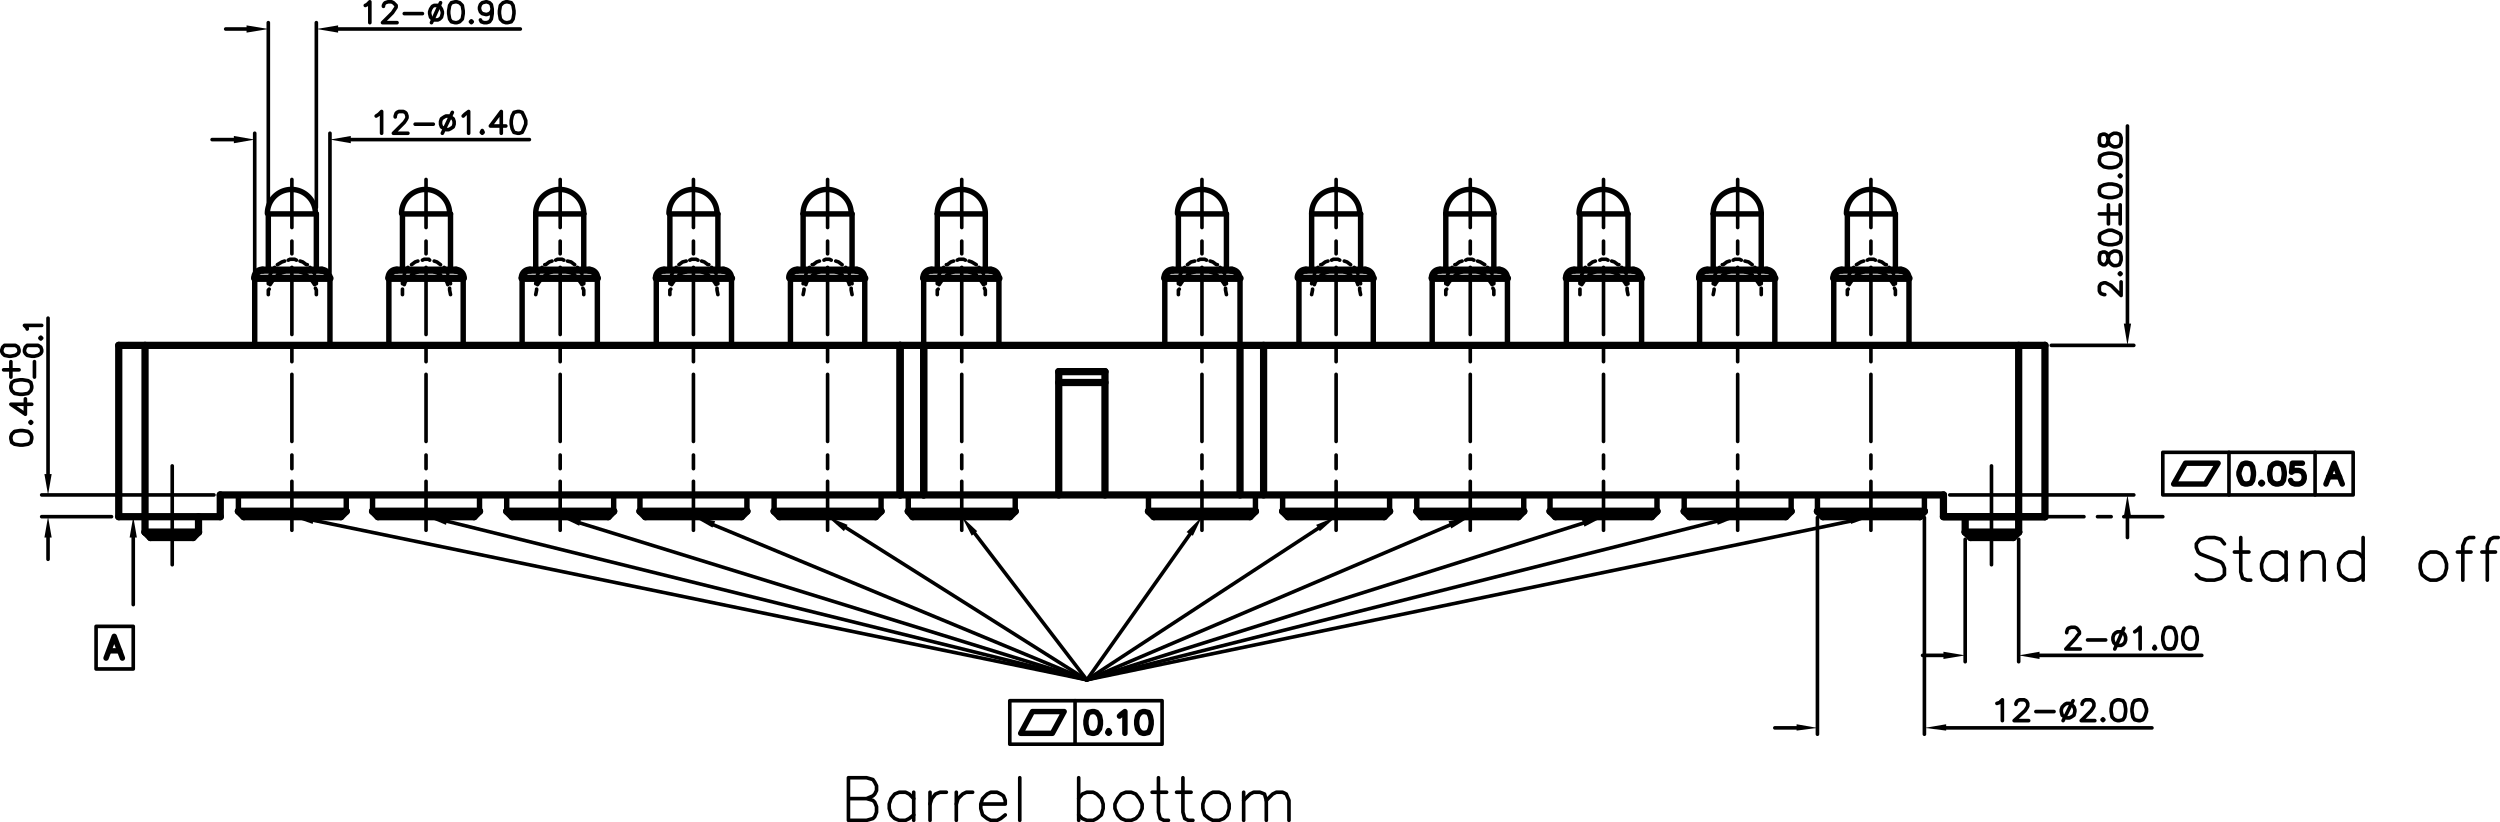 <svg xmlns="http://www.w3.org/2000/svg" viewBox="0 0 330.96 108.84"><defs><style>.cls-1,.cls-2,.cls-3,.cls-4{fill:none;stroke:#000;stroke-linecap:round;}.cls-1,.cls-2,.cls-3{stroke-linejoin:round;}.cls-1{stroke-width:0.96px;}.cls-2{stroke-width:0.72px;}.cls-3{stroke-width:0.48px;}.cls-4{stroke-miterlimit:10;stroke-width:0;}</style></defs><title>P3303MF01-12A250MR</title><g id="Layer_2" data-name="Layer 2"><g id="Layer_1-2" data-name="Layer 1"><line class="cls-1" x1="15.72" y1="45.72" x2="15.72" y2="68.4"/><line class="cls-1" x1="19.2" y1="45.72" x2="19.2" y2="70.44"/><line class="cls-2" x1="26.28" y1="68.4" x2="26.28" y2="70.44"/><line class="cls-1" x1="26.28" y1="68.4" x2="26.28" y2="70.44"/><line class="cls-2" x1="31.56" y1="65.52" x2="31.56" y2="67.68"/><line class="cls-2" x1="33.72" y1="36.84" x2="33.72" y2="45.72"/><line class="cls-2" x1="35.52" y1="28.32" x2="35.52" y2="35.76"/><line class="cls-1" x1="19.92" y1="71.16" x2="19.2" y2="70.44"/><line class="cls-2" x1="41.88" y1="28.32" x2="41.88" y2="35.76"/><line class="cls-2" x1="43.68" y1="36.84" x2="43.68" y2="45.72"/><line class="cls-2" x1="45.84" y1="65.52" x2="45.84" y2="67.68"/><line class="cls-2" x1="49.32" y1="65.52" x2="49.32" y2="67.68"/><line class="cls-2" x1="51.48" y1="36.84" x2="51.48" y2="45.72"/><line class="cls-2" x1="53.28" y1="28.32" x2="53.28" y2="35.76"/><line class="cls-1" x1="32.28" y1="68.4" x2="31.56" y2="67.68"/><line class="cls-2" x1="59.64" y1="28.32" x2="59.64" y2="35.76"/><line class="cls-2" x1="61.32" y1="36.84" x2="61.32" y2="45.72"/><line class="cls-2" x1="63.48" y1="65.52" x2="63.48" y2="67.68"/><line class="cls-1" x1="50.04" y1="68.4" x2="49.32" y2="67.68"/><line class="cls-2" x1="67.08" y1="65.52" x2="67.08" y2="67.68"/><line class="cls-2" x1="69.12" y1="36.84" x2="69.12" y2="45.72"/><line class="cls-2" x1="70.92" y1="28.32" x2="70.92" y2="35.76"/><line class="cls-2" x1="77.28" y1="28.32" x2="77.28" y2="35.76"/><line class="cls-2" x1="79.08" y1="36.84" x2="79.08" y2="45.72"/><line class="cls-2" x1="81.24" y1="65.52" x2="81.24" y2="67.68"/><line class="cls-1" x1="25.56" y1="71.16" x2="26.28" y2="70.44"/><line class="cls-1" x1="67.8" y1="68.4" x2="67.08" y2="67.68"/><line class="cls-2" x1="84.72" y1="65.52" x2="84.72" y2="67.68"/><line class="cls-2" x1="86.88" y1="36.84" x2="86.88" y2="45.72"/><line class="cls-2" x1="88.68" y1="28.32" x2="88.68" y2="35.76"/><line class="cls-1" x1="45.12" y1="68.4" x2="45.84" y2="67.68"/><line class="cls-1" x1="85.44" y1="68.4" x2="84.72" y2="67.68"/><line class="cls-2" x1="95.04" y1="28.32" x2="95.04" y2="35.76"/><line class="cls-2" x1="96.84" y1="36.84" x2="96.84" y2="45.72"/><line class="cls-2" x1="98.88" y1="65.52" x2="98.88" y2="67.68"/><line class="cls-1" x1="62.76" y1="68.4" x2="63.48" y2="67.68"/><line class="cls-2" x1="102.48" y1="65.52" x2="102.48" y2="67.68"/><line class="cls-2" x1="104.64" y1="36.84" x2="104.64" y2="45.72"/><line class="cls-2" x1="106.32" y1="28.32" x2="106.32" y2="35.76"/><line class="cls-1" x1="103.2" y1="68.4" x2="102.48" y2="67.68"/><line class="cls-2" x1="112.8" y1="28.32" x2="112.8" y2="35.76"/><line class="cls-2" x1="114.48" y1="36.84" x2="114.48" y2="45.72"/><line class="cls-2" x1="116.64" y1="65.52" x2="116.64" y2="67.68"/><line class="cls-1" x1="80.52" y1="68.4" x2="81.24" y2="67.68"/><line class="cls-1" x1="266.52" y1="71.16" x2="260.88" y2="71.16"/><line class="cls-1" x1="25.56" y1="71.16" x2="19.92" y2="71.16"/><line class="cls-1" x1="267.24" y1="70.44" x2="260.16" y2="70.44"/><line class="cls-1" x1="26.28" y1="70.44" x2="19.2" y2="70.44"/><line class="cls-1" x1="120.84" y1="68.4" x2="120.24" y2="67.68"/><line class="cls-1" x1="119.16" y1="45.72" x2="119.16" y2="65.52"/><line class="cls-2" x1="120.24" y1="65.52" x2="120.24" y2="67.68"/><line class="cls-2" x1="122.28" y1="36.84" x2="122.28" y2="45.72"/><line class="cls-1" x1="122.28" y1="45.72" x2="122.28" y2="65.52"/><line class="cls-2" x1="124.08" y1="28.32" x2="124.08" y2="35.76"/><line class="cls-1" x1="98.16" y1="68.4" x2="98.88" y2="67.68"/><line class="cls-1" x1="32.28" y1="68.4" x2="45.12" y2="68.4"/><line class="cls-1" x1="50.04" y1="68.4" x2="62.76" y2="68.4"/><line class="cls-1" x1="67.8" y1="68.4" x2="80.52" y2="68.4"/><line class="cls-1" x1="85.44" y1="68.4" x2="98.16" y2="68.4"/><line class="cls-1" x1="103.2" y1="68.4" x2="115.92" y2="68.4"/><line class="cls-1" x1="120.84" y1="68.4" x2="133.68" y2="68.4"/><line class="cls-1" x1="152.76" y1="68.4" x2="165.48" y2="68.4"/><line class="cls-1" x1="170.52" y1="68.4" x2="183.24" y2="68.4"/><line class="cls-1" x1="188.16" y1="68.4" x2="201" y2="68.4"/><line class="cls-1" x1="205.92" y1="68.4" x2="218.64" y2="68.4"/><line class="cls-1" x1="223.68" y1="68.4" x2="236.4" y2="68.4"/><line class="cls-1" x1="241.32" y1="68.4" x2="254.16" y2="68.4"/><line class="cls-1" x1="31.56" y1="67.68" x2="45.84" y2="67.68"/><line class="cls-1" x1="49.32" y1="67.68" x2="63.48" y2="67.68"/><line class="cls-1" x1="67.08" y1="67.68" x2="81.24" y2="67.68"/><line class="cls-1" x1="84.72" y1="67.68" x2="98.88" y2="67.68"/><line class="cls-1" x1="102.48" y1="67.68" x2="116.64" y2="67.68"/><line class="cls-1" x1="120.24" y1="67.68" x2="134.4" y2="67.68"/><line class="cls-1" x1="152.04" y1="67.68" x2="166.2" y2="67.68"/><line class="cls-1" x1="169.8" y1="67.68" x2="183.96" y2="67.68"/><line class="cls-1" x1="187.56" y1="67.68" x2="201.72" y2="67.68"/><line class="cls-1" x1="205.2" y1="67.68" x2="219.36" y2="67.68"/><line class="cls-1" x1="222.96" y1="67.68" x2="237.12" y2="67.68"/><line class="cls-1" x1="240.6" y1="67.68" x2="254.76" y2="67.68"/><line class="cls-1" x1="29.16" y1="65.52" x2="257.28" y2="65.52"/><line class="cls-2" x1="130.44" y1="28.32" x2="130.44" y2="35.76"/><line class="cls-2" x1="132.24" y1="36.84" x2="132.24" y2="45.72"/><line class="cls-2" x1="134.4" y1="65.52" x2="134.4" y2="67.68"/><line class="cls-1" x1="140.16" y1="65.52" x2="140.16" y2="49.2"/><line class="cls-1" x1="115.92" y1="68.4" x2="116.64" y2="67.68"/><line class="cls-1" x1="146.28" y1="50.64" x2="140.16" y2="50.64"/><line class="cls-1" x1="146.28" y1="49.2" x2="140.16" y2="49.2"/><line class="cls-1" x1="152.76" y1="68.4" x2="152.04" y2="67.68"/><line class="cls-1" x1="146.28" y1="65.52" x2="146.28" y2="49.2"/><line class="cls-2" x1="152.04" y1="65.52" x2="152.04" y2="67.68"/><line class="cls-1" x1="133.68" y1="68.4" x2="134.4" y2="67.68"/><line class="cls-1" x1="15.72" y1="45.72" x2="270.72" y2="45.72"/><line class="cls-1" x1="170.52" y1="68.4" x2="169.8" y2="67.68"/><line class="cls-2" x1="154.2" y1="36.84" x2="154.2" y2="45.72"/><line class="cls-2" x1="156" y1="28.32" x2="156" y2="35.76"/><line class="cls-1" x1="33.72" y1="36.84" x2="43.68" y2="36.84"/><line class="cls-1" x1="51.48" y1="36.84" x2="61.32" y2="36.84"/><line class="cls-1" x1="69.12" y1="36.84" x2="79.08" y2="36.84"/><line class="cls-1" x1="86.88" y1="36.84" x2="96.84" y2="36.84"/><line class="cls-1" x1="104.64" y1="36.84" x2="114.48" y2="36.84"/><line class="cls-1" x1="122.28" y1="36.84" x2="132.24" y2="36.84"/><line class="cls-1" x1="154.2" y1="36.84" x2="164.16" y2="36.84"/><line class="cls-1" x1="171.96" y1="36.84" x2="181.8" y2="36.84"/><line class="cls-1" x1="189.6" y1="36.84" x2="199.56" y2="36.84"/><line class="cls-1" x1="207.36" y1="36.84" x2="217.32" y2="36.84"/><line class="cls-1" x1="225" y1="36.84" x2="234.96" y2="36.84"/><line class="cls-1" x1="242.76" y1="36.84" x2="252.72" y2="36.84"/><line class="cls-1" x1="251.64" y1="35.76" x2="243.84" y2="35.76"/><line class="cls-1" x1="233.88" y1="35.76" x2="226.08" y2="35.76"/><line class="cls-1" x1="216.24" y1="35.76" x2="208.44" y2="35.76"/><line class="cls-1" x1="198.48" y1="35.76" x2="190.68" y2="35.76"/><line class="cls-1" x1="180.72" y1="35.76" x2="172.92" y2="35.76"/><line class="cls-1" x1="163.08" y1="35.76" x2="155.28" y2="35.76"/><line class="cls-1" x1="131.16" y1="35.76" x2="123.36" y2="35.76"/><line class="cls-1" x1="113.4" y1="35.76" x2="105.6" y2="35.76"/><line class="cls-1" x1="95.76" y1="35.76" x2="87.96" y2="35.76"/><line class="cls-1" x1="78" y1="35.76" x2="70.2" y2="35.76"/><line class="cls-1" x1="60.36" y1="35.76" x2="52.56" y2="35.76"/><line class="cls-1" x1="42.6" y1="35.76" x2="34.8" y2="35.76"/><line class="cls-1" x1="188.16" y1="68.4" x2="187.56" y2="67.68"/><line class="cls-2" x1="162.36" y1="28.32" x2="162.36" y2="35.76"/><line class="cls-2" x1="164.16" y1="36.84" x2="164.16" y2="45.72"/><line class="cls-1" x1="164.16" y1="45.72" x2="164.16" y2="65.52"/><line class="cls-2" x1="166.2" y1="65.52" x2="166.2" y2="67.68"/><line class="cls-1" x1="167.28" y1="45.72" x2="167.28" y2="65.52"/><line class="cls-2" x1="169.8" y1="65.52" x2="169.8" y2="67.68"/><line class="cls-2" x1="35.52" y1="28.32" x2="41.88" y2="28.32"/><line class="cls-2" x1="53.28" y1="28.32" x2="59.64" y2="28.32"/><line class="cls-2" x1="70.92" y1="28.32" x2="77.28" y2="28.32"/><line class="cls-2" x1="88.68" y1="28.32" x2="95.04" y2="28.32"/><line class="cls-2" x1="106.32" y1="28.32" x2="112.8" y2="28.32"/><line class="cls-2" x1="124.08" y1="28.32" x2="130.44" y2="28.32"/><line class="cls-2" x1="156" y1="28.32" x2="162.36" y2="28.32"/><line class="cls-2" x1="173.64" y1="28.32" x2="180.12" y2="28.32"/><line class="cls-2" x1="191.4" y1="28.32" x2="197.76" y2="28.32"/><line class="cls-2" x1="209.16" y1="28.32" x2="215.52" y2="28.32"/><line class="cls-2" x1="226.8" y1="28.32" x2="233.16" y2="28.32"/><line class="cls-2" x1="244.56" y1="28.32" x2="250.92" y2="28.32"/><line class="cls-2" x1="171.96" y1="36.84" x2="171.96" y2="45.72"/><line class="cls-2" x1="173.64" y1="28.32" x2="173.64" y2="35.76"/><line class="cls-1" x1="165.48" y1="68.4" x2="166.2" y2="67.68"/><line class="cls-1" x1="205.92" y1="68.4" x2="205.2" y2="67.68"/><line class="cls-2" x1="180.12" y1="28.32" x2="180.12" y2="35.76"/><line class="cls-2" x1="181.8" y1="36.84" x2="181.8" y2="45.72"/><line class="cls-2" x1="183.96" y1="65.52" x2="183.96" y2="67.68"/><line class="cls-2" x1="187.56" y1="65.52" x2="187.56" y2="67.68"/><line class="cls-1" x1="183.24" y1="68.4" x2="183.96" y2="67.68"/><line class="cls-1" x1="223.68" y1="68.4" x2="222.96" y2="67.68"/><line class="cls-2" x1="189.6" y1="36.84" x2="189.6" y2="45.72"/><line class="cls-2" x1="191.4" y1="28.32" x2="191.4" y2="35.76"/><line class="cls-2" x1="197.76" y1="28.32" x2="197.76" y2="35.76"/><line class="cls-2" x1="199.56" y1="36.84" x2="199.56" y2="45.72"/><line class="cls-2" x1="201.72" y1="65.52" x2="201.72" y2="67.68"/><line class="cls-1" x1="201" y1="68.4" x2="201.72" y2="67.68"/><line class="cls-1" x1="241.32" y1="68.4" x2="240.6" y2="67.68"/><line class="cls-2" x1="205.2" y1="65.52" x2="205.2" y2="67.68"/><line class="cls-2" x1="207.36" y1="36.84" x2="207.36" y2="45.72"/><line class="cls-2" x1="209.16" y1="28.32" x2="209.16" y2="35.76"/><line class="cls-1" x1="218.64" y1="68.4" x2="219.36" y2="67.68"/><line class="cls-1" x1="260.88" y1="71.16" x2="260.16" y2="70.44"/><line class="cls-2" x1="215.52" y1="28.32" x2="215.52" y2="35.76"/><line class="cls-2" x1="217.32" y1="36.84" x2="217.32" y2="45.72"/><line class="cls-2" x1="219.36" y1="65.52" x2="219.36" y2="67.68"/><line class="cls-2" x1="222.96" y1="65.52" x2="222.96" y2="67.68"/><line class="cls-2" x1="225" y1="36.84" x2="225" y2="45.72"/><line class="cls-2" x1="226.8" y1="28.32" x2="226.8" y2="35.76"/><line class="cls-1" x1="236.4" y1="68.4" x2="237.12" y2="67.68"/><line class="cls-2" x1="233.16" y1="28.32" x2="233.16" y2="35.76"/><line class="cls-2" x1="234.96" y1="36.84" x2="234.96" y2="45.72"/><line class="cls-2" x1="237.12" y1="65.52" x2="237.12" y2="67.68"/><line class="cls-1" x1="254.16" y1="68.4" x2="254.76" y2="67.68"/><line class="cls-2" x1="240.6" y1="65.52" x2="240.6" y2="67.68"/><line class="cls-2" x1="242.76" y1="36.84" x2="242.76" y2="45.72"/><line class="cls-2" x1="244.56" y1="28.32" x2="244.56" y2="35.76"/><line class="cls-2" x1="250.92" y1="28.32" x2="250.92" y2="35.76"/><line class="cls-2" x1="252.72" y1="36.84" x2="252.72" y2="45.72"/><line class="cls-2" x1="254.76" y1="65.52" x2="254.76" y2="67.68"/><line class="cls-1" x1="266.52" y1="71.16" x2="267.24" y2="70.44"/><line class="cls-2" x1="260.16" y1="68.4" x2="260.16" y2="70.44"/><line class="cls-1" x1="260.16" y1="68.4" x2="260.16" y2="70.44"/><line class="cls-1" x1="267.24" y1="45.72" x2="267.24" y2="68.4"/><line class="cls-2" x1="267.24" y1="68.4" x2="267.24" y2="70.44"/><line class="cls-1" x1="267.24" y1="68.4" x2="267.24" y2="70.44"/><line class="cls-1" x1="270.72" y1="45.72" x2="270.72" y2="68.4"/><path class="cls-1" d="M43.56,36.78a1,1,0,0,0-1-1"/><path class="cls-1" d="M34.74,35.76a1,1,0,0,0-1,1"/><path class="cls-1" d="M61.32,36.78a1,1,0,0,0-1-1"/><path class="cls-1" d="M52.5,35.76a1,1,0,0,0-1,1"/><path class="cls-1" d="M79,36.78a1,1,0,0,0-1-1"/><path class="cls-1" d="M70.14,35.76a1,1,0,0,0-1,1"/><path class="cls-1" d="M96.72,36.78a1,1,0,0,0-1-1"/><path class="cls-1" d="M87.9,35.76a1,1,0,0,0-1,1"/><path class="cls-1" d="M114.36,36.78a1,1,0,0,0-1-1"/><path class="cls-1" d="M105.54,35.76a1,1,0,0,0-1,1"/><path class="cls-1" d="M132.12,36.78a1,1,0,0,0-1-1"/><path class="cls-1" d="M123.3,35.76a1,1,0,0,0-1,1"/><path class="cls-2" d="M41.76,28.26a3.18,3.18,0,1,0-6.36,0"/><path class="cls-2" d="M59.52,28.26a3.18,3.18,0,1,0-6.36,0"/><path class="cls-2" d="M77.28,28.26a3.18,3.18,0,0,0-6.36,0"/><path class="cls-2" d="M94.92,28.26a3.18,3.18,0,0,0-6.36,0"/><path class="cls-2" d="M112.68,28.26a3.18,3.18,0,0,0-6.36,0"/><path class="cls-2" d="M130.44,28.26a3.18,3.18,0,1,0-6.36,0"/><path class="cls-1" d="M164,36.78a1,1,0,0,0-1-1"/><path class="cls-1" d="M155.22,35.76a1,1,0,0,0-1,1"/><path class="cls-1" d="M181.68,36.78a1,1,0,0,0-1-1"/><path class="cls-1" d="M172.86,35.76a1,1,0,0,0-1,1"/><path class="cls-1" d="M199.44,36.78a1,1,0,0,0-1-1"/><path class="cls-1" d="M190.62,35.76a1,1,0,0,0-1,1"/><path class="cls-1" d="M217.2,36.78a1,1,0,0,0-1-1"/><path class="cls-1" d="M208.38,35.76a1,1,0,0,0-1,1"/><path class="cls-1" d="M234.84,36.78a1,1,0,0,0-1-1"/><path class="cls-1" d="M226,35.76a1,1,0,0,0-1,1"/><path class="cls-1" d="M252.6,36.78a1,1,0,0,0-1-1"/><path class="cls-1" d="M243.78,35.76a1,1,0,0,0-1,1"/><path class="cls-2" d="M162.24,28.26a3.18,3.18,0,1,0-6.36,0"/><path class="cls-2" d="M180,28.26a3.18,3.18,0,0,0-6.36,0"/><path class="cls-2" d="M197.76,28.26a3.18,3.18,0,1,0-6.36,0"/><path class="cls-2" d="M215.4,28.26a3.18,3.18,0,0,0-6.36,0"/><path class="cls-2" d="M233.16,28.26a3.18,3.18,0,0,0-6.36,0"/><path class="cls-2" d="M250.8,28.26a3.18,3.18,0,1,0-6.36,0"/><line class="cls-3" x1="159.12" y1="70.2" x2="159.12" y2="63.72"/><line class="cls-3" x1="159.12" y1="62.04" x2="159.12" y2="60.24"/><line class="cls-3" x1="159.12" y1="58.44" x2="159.12" y2="49.56"/><line class="cls-3" x1="159.12" y1="47.88" x2="159.12" y2="46.08"/><line class="cls-3" x1="159.12" y1="44.28" x2="159.12" y2="35.4"/><line class="cls-3" x1="159.12" y1="33.6" x2="159.12" y2="31.92"/><line class="cls-3" x1="159.12" y1="30.12" x2="159.12" y2="23.76"/><line class="cls-3" x1="176.88" y1="70.2" x2="176.88" y2="63.72"/><line class="cls-3" x1="176.88" y1="62.04" x2="176.88" y2="60.24"/><line class="cls-3" x1="176.88" y1="58.44" x2="176.88" y2="49.56"/><line class="cls-3" x1="176.88" y1="47.88" x2="176.88" y2="46.08"/><line class="cls-3" x1="176.88" y1="44.28" x2="176.88" y2="35.4"/><line class="cls-3" x1="176.88" y1="33.6" x2="176.88" y2="31.92"/><line class="cls-3" x1="176.88" y1="30.12" x2="176.88" y2="23.76"/><line class="cls-3" x1="194.64" y1="70.2" x2="194.64" y2="63.72"/><line class="cls-3" x1="194.64" y1="62.04" x2="194.64" y2="60.24"/><line class="cls-3" x1="194.64" y1="58.44" x2="194.64" y2="49.56"/><line class="cls-3" x1="194.64" y1="47.88" x2="194.64" y2="46.08"/><line class="cls-3" x1="194.64" y1="44.28" x2="194.64" y2="35.4"/><line class="cls-3" x1="194.64" y1="33.6" x2="194.64" y2="31.92"/><line class="cls-3" x1="194.64" y1="30.12" x2="194.64" y2="23.76"/><line class="cls-3" x1="212.28" y1="70.2" x2="212.28" y2="63.72"/><line class="cls-3" x1="212.28" y1="62.04" x2="212.28" y2="60.24"/><line class="cls-3" x1="212.28" y1="58.44" x2="212.28" y2="49.56"/><line class="cls-3" x1="212.28" y1="47.88" x2="212.28" y2="46.08"/><line class="cls-3" x1="212.28" y1="44.28" x2="212.28" y2="35.4"/><line class="cls-3" x1="212.28" y1="33.6" x2="212.28" y2="31.92"/><line class="cls-3" x1="212.28" y1="30.12" x2="212.28" y2="23.76"/><line class="cls-3" x1="230.04" y1="70.2" x2="230.04" y2="63.72"/><line class="cls-3" x1="230.04" y1="62.04" x2="230.04" y2="60.24"/><line class="cls-3" x1="230.04" y1="58.44" x2="230.04" y2="49.56"/><line class="cls-3" x1="230.04" y1="47.88" x2="230.04" y2="46.08"/><line class="cls-3" x1="230.04" y1="44.28" x2="230.04" y2="35.4"/><line class="cls-3" x1="230.04" y1="33.6" x2="230.04" y2="31.92"/><line class="cls-3" x1="230.04" y1="30.12" x2="230.04" y2="23.76"/><line class="cls-3" x1="247.68" y1="70.2" x2="247.68" y2="63.72"/><line class="cls-3" x1="247.68" y1="62.04" x2="247.68" y2="60.24"/><line class="cls-3" x1="247.68" y1="58.44" x2="247.68" y2="49.56"/><line class="cls-3" x1="247.68" y1="47.88" x2="247.68" y2="46.08"/><line class="cls-3" x1="247.68" y1="44.28" x2="247.68" y2="35.4"/><line class="cls-3" x1="247.68" y1="33.6" x2="247.68" y2="31.92"/><line class="cls-3" x1="247.68" y1="30.12" x2="247.68" y2="23.76"/><line class="cls-1" x1="122.28" y1="45.72" x2="122.28" y2="65.52"/><line class="cls-1" x1="119.16" y1="45.72" x2="119.16" y2="65.52"/><line class="cls-3" x1="127.32" y1="70.2" x2="127.32" y2="63.72"/><line class="cls-3" x1="127.32" y1="62.04" x2="127.32" y2="60.24"/><line class="cls-3" x1="127.32" y1="58.44" x2="127.32" y2="49.56"/><line class="cls-3" x1="127.32" y1="47.88" x2="127.32" y2="46.08"/><line class="cls-3" x1="127.32" y1="44.28" x2="127.32" y2="35.4"/><line class="cls-3" x1="127.32" y1="33.6" x2="127.32" y2="31.92"/><line class="cls-3" x1="127.32" y1="30.12" x2="127.32" y2="23.76"/><line class="cls-3" x1="109.56" y1="70.2" x2="109.56" y2="63.72"/><line class="cls-3" x1="109.56" y1="62.04" x2="109.56" y2="60.24"/><line class="cls-3" x1="109.56" y1="58.44" x2="109.56" y2="49.56"/><line class="cls-3" x1="109.56" y1="47.88" x2="109.56" y2="46.08"/><line class="cls-3" x1="109.56" y1="44.28" x2="109.56" y2="35.4"/><line class="cls-3" x1="109.56" y1="33.6" x2="109.56" y2="31.92"/><line class="cls-3" x1="109.56" y1="30.12" x2="109.56" y2="23.76"/><line class="cls-3" x1="91.8" y1="70.2" x2="91.8" y2="63.72"/><line class="cls-3" x1="91.8" y1="62.04" x2="91.8" y2="60.24"/><line class="cls-3" x1="91.8" y1="58.44" x2="91.8" y2="49.56"/><line class="cls-3" x1="91.8" y1="47.88" x2="91.8" y2="46.08"/><line class="cls-3" x1="91.8" y1="44.28" x2="91.8" y2="35.4"/><line class="cls-3" x1="91.8" y1="33.6" x2="91.8" y2="31.92"/><line class="cls-3" x1="91.8" y1="30.12" x2="91.8" y2="23.76"/><line class="cls-3" x1="74.16" y1="70.2" x2="74.16" y2="63.72"/><line class="cls-3" x1="74.16" y1="62.04" x2="74.16" y2="60.24"/><line class="cls-3" x1="74.16" y1="58.44" x2="74.16" y2="49.56"/><line class="cls-3" x1="74.16" y1="47.88" x2="74.16" y2="46.08"/><line class="cls-3" x1="74.16" y1="44.28" x2="74.16" y2="35.4"/><line class="cls-3" x1="74.16" y1="33.6" x2="74.16" y2="31.92"/><line class="cls-3" x1="74.16" y1="30.12" x2="74.16" y2="23.76"/><line class="cls-3" x1="56.4" y1="70.2" x2="56.4" y2="63.72"/><line class="cls-3" x1="56.4" y1="62.04" x2="56.4" y2="60.24"/><line class="cls-3" x1="56.4" y1="58.44" x2="56.4" y2="49.56"/><line class="cls-3" x1="56.4" y1="47.88" x2="56.4" y2="46.08"/><line class="cls-3" x1="56.4" y1="44.28" x2="56.4" y2="35.4"/><line class="cls-3" x1="56.4" y1="33.6" x2="56.4" y2="31.92"/><line class="cls-3" x1="56.4" y1="30.12" x2="56.4" y2="23.76"/><line class="cls-3" x1="38.64" y1="70.2" x2="38.64" y2="63.72"/><line class="cls-3" x1="38.64" y1="62.04" x2="38.64" y2="60.24"/><line class="cls-3" x1="38.64" y1="58.44" x2="38.64" y2="49.56"/><line class="cls-3" x1="38.64" y1="47.88" x2="38.64" y2="46.08"/><line class="cls-3" x1="38.64" y1="44.28" x2="38.64" y2="35.4"/><line class="cls-3" x1="38.64" y1="33.6" x2="38.64" y2="31.92"/><line class="cls-3" x1="38.64" y1="30.12" x2="38.64" y2="23.76"/><polyline class="cls-3" points="41.88 37.56 41.88 36.96 41.76 36.84"/><polyline class="cls-3" points="41.64 36.24 41.4 35.88 41.04 35.4"/><polyline class="cls-3" points="40.68 35.04 40.56 35.04 40.08 34.68 39.72 34.56"/><polyline class="cls-3" points="39.24 34.44 39 34.32 38.4 34.32 38.16 34.44"/><polyline class="cls-3" points="37.68 34.56 37.32 34.68 36.72 35.04"/><polyline class="cls-3" points="36.36 35.4 36 35.88 35.76 36.36"/><polyline class="cls-3" points="35.64 36.84 35.52 36.96 35.52 37.56"/><polyline class="cls-3" points="59.64 37.56 59.52 36.96 59.52 36.84"/><polyline class="cls-3" points="59.28 36.24 59.16 35.88 58.8 35.4"/><polyline class="cls-3" points="58.32 35.04 57.84 34.68 57.48 34.56"/><polyline class="cls-3" points="56.88 34.44 56.76 34.32 56.16 34.32 55.92 34.44"/><polyline class="cls-3" points="55.32 34.56 54.96 34.68 54.48 35.04"/><polyline class="cls-3" points="54 35.4 53.64 35.88 53.52 36.36"/><polyline class="cls-3" points="53.28 36.84 53.28 36.96 53.28 37.56"/><polyline class="cls-3" points="77.28 37.56 77.28 36.96 77.16 36.84"/><polyline class="cls-3" points="77.04 36.24 76.8 35.88 76.44 35.4"/><polyline class="cls-3" points="76.08 35.04 75.6 34.68 75.12 34.56"/><polyline class="cls-3" points="74.64 34.44 74.4 34.32 73.8 34.32 73.56 34.44"/><polyline class="cls-3" points="73.08 34.56 72.72 34.68 72.24 35.04 72.12 35.04"/><polyline class="cls-3" points="71.76 35.4 71.4 35.88 71.16 36.36"/><polyline class="cls-3" points="71.04 36.84 71.04 36.96 70.92 37.56"/><polyline class="cls-3" points="95.04 37.56 94.92 36.96 94.92 36.84"/><polyline class="cls-3" points="94.8 36.24 94.56 35.88 94.2 35.4"/><polyline class="cls-3" points="93.84 35.04 93.72 35.04 93.24 34.68 92.88 34.56"/><polyline class="cls-3" points="92.4 34.44 92.16 34.32 91.56 34.32 91.32 34.44"/><polyline class="cls-3" points="90.84 34.56 90.36 34.68 89.88 35.04"/><polyline class="cls-3" points="89.52 35.4 89.16 35.88 88.92 36.36"/><polyline class="cls-3" points="88.8 36.84 88.68 36.96 88.68 37.56"/><polyline class="cls-3" points="112.8 37.56 112.68 36.96 112.68 36.84"/><polyline class="cls-3" points="112.44 36.24 112.32 35.88 111.96 35.4"/><polyline class="cls-3" points="111.48 35.04 111 34.68 110.64 34.56"/><polyline class="cls-3" points="110.04 34.44 109.8 34.32 109.32 34.32 109.08 34.44"/><polyline class="cls-3" points="108.48 34.56 108.12 34.68 107.64 35.04 107.52 35.04"/><polyline class="cls-3" points="107.16 35.4 106.8 35.88 106.68 36.36"/><polyline class="cls-3" points="106.44 36.84 106.44 36.96 106.32 37.56"/><polyline class="cls-3" points="130.44 37.56 130.44 36.96 130.32 36.84"/><polyline class="cls-3" points="130.2 36.24 129.96 35.88 129.6 35.4"/><polyline class="cls-3" points="129.24 35.04 128.64 34.68 128.28 34.56"/><polyline class="cls-3" points="127.8 34.44 127.56 34.32 126.96 34.32 126.72 34.44"/><polyline class="cls-3" points="126.24 34.56 125.88 34.68 125.4 35.04 125.28 35.04"/><polyline class="cls-3" points="124.92 35.4 124.56 35.88 124.32 36.36"/><polyline class="cls-3" points="124.2 36.84 124.08 36.96 124.08 37.56"/><polyline class="cls-3" points="162.36 37.56 162.24 36.96 162.24 36.84"/><polyline class="cls-3" points="162.12 36.24 161.88 35.88 161.52 35.4"/><polyline class="cls-3" points="161.16 35.04 161.04 35.04 160.56 34.68 160.2 34.56"/><polyline class="cls-3" points="159.72 34.44 159.48 34.32 158.88 34.32 158.64 34.44"/><polyline class="cls-3" points="158.16 34.56 157.68 34.68 157.2 35.04"/><polyline class="cls-3" points="156.84 35.4 156.48 35.88 156.24 36.36"/><polyline class="cls-3" points="156.12 36.84 156 36.96 156 37.56"/><polyline class="cls-3" points="180.12 37.56 180 36.96 180 36.84"/><polyline class="cls-3" points="179.76 36.24 179.64 35.88 179.28 35.4"/><polyline class="cls-3" points="178.8 35.04 178.32 34.68 177.96 34.56"/><polyline class="cls-3" points="177.36 34.44 177.12 34.32 176.52 34.32 176.28 34.44"/><polyline class="cls-3" points="175.8 34.56 175.44 34.68 174.96 35.04 174.84 35.04"/><polyline class="cls-3" points="174.48 35.4 174.12 35.88 174 36.36"/><polyline class="cls-3" points="173.76 36.84 173.76 36.96 173.64 37.56"/><polyline class="cls-3" points="197.76 37.56 197.76 36.96 197.64 36.84"/><polyline class="cls-3" points="197.52 36.24 197.28 35.88 196.92 35.4"/><polyline class="cls-3" points="196.56 35.04 195.96 34.68 195.6 34.56"/><polyline class="cls-3" points="195.12 34.44 194.88 34.32 194.28 34.32 194.04 34.44"/><polyline class="cls-3" points="193.56 34.56 193.2 34.68 192.72 35.04 192.6 35.04"/><polyline class="cls-3" points="192.24 35.4 191.88 35.88 191.64 36.36"/><polyline class="cls-3" points="191.52 36.84 191.4 36.96 191.4 37.56"/><polyline class="cls-3" points="215.52 37.56 215.4 36.96 215.4 36.84"/><polyline class="cls-3" points="215.28 36.24 215.04 35.88 214.68 35.4"/><polyline class="cls-3" points="214.32 35.04 214.2 35.04 213.72 34.68 213.36 34.56"/><polyline class="cls-3" points="212.88 34.44 212.64 34.32 212.04 34.32 211.8 34.44"/><polyline class="cls-3" points="211.2 34.56 210.84 34.68 210.36 35.04"/><polyline class="cls-3" points="209.88 35.4 209.64 35.88 209.4 36.36"/><polyline class="cls-3" points="209.16 36.84 209.16 36.96 209.16 37.56"/><polyline class="cls-3" points="233.16 37.56 233.16 36.96 233.16 36.84"/><polyline class="cls-3" points="232.92 36.24 232.68 35.88 232.32 35.4"/><polyline class="cls-3" points="231.96 35.04 231.48 34.68 231 34.56"/><polyline class="cls-3" points="230.52 34.44 230.28 34.32 229.68 34.32 229.44 34.44"/><polyline class="cls-3" points="228.96 34.56 228.6 34.68 228.12 35.04 228 35.04"/><polyline class="cls-3" points="227.64 35.4 227.28 35.88 227.04 36.36"/><polyline class="cls-3" points="226.92 36.84 226.92 36.96 226.8 37.56"/><polyline class="cls-3" points="250.92 37.56 250.92 36.96 250.8 36.84"/><polyline class="cls-3" points="250.68 36.24 250.44 35.88 250.08 35.4"/><polyline class="cls-3" points="249.72 35.04 249.6 35.04 249.12 34.68 248.76 34.56"/><polyline class="cls-3" points="248.28 34.44 248.04 34.32 247.44 34.32 247.2 34.44"/><polyline class="cls-3" points="246.72 34.56 246.36 34.68 245.76 35.04"/><polyline class="cls-3" points="245.4 35.4 245.04 35.88 244.8 36.36"/><polyline class="cls-3" points="244.68 36.84 244.56 36.96 244.56 37.56"/><line class="cls-3" x1="258.12" y1="65.52" x2="282.48" y2="65.52"/><line class="cls-3" x1="271.56" y1="45.72" x2="282.48" y2="45.72"/><line class="cls-3" x1="281.64" y1="42.84" x2="281.64" y2="16.68"/><line class="cls-3" x1="281.64" y1="68.4" x2="281.64" y2="71.16"/><polygon points="282.12 68.4 281.16 68.4 281.64 65.52 282.12 68.4"/><polygon class="cls-4" points="282.12 68.4 281.16 68.4 281.64 65.52 282.12 68.4"/><polygon points="281.16 42.84 282.12 42.84 281.64 45.72 281.16 42.84"/><polygon class="cls-4" points="281.16 42.84 282.12 42.84 281.64 45.72 281.16 42.84"/><polyline class="cls-3" points="278.64 39 278.52 39 278.16 38.88 278.04 38.76 277.92 38.52 277.92 37.92 278.04 37.68 278.16 37.56 278.52 37.44 278.76 37.44 279 37.56 279.48 37.8 280.8 39.12 280.8 37.32"/><polyline class="cls-3" points="280.56 36.24 280.68 36.36 280.8 36.24 280.68 36.12 280.56 36.24"/><polyline class="cls-3" points="277.92 34.44 278.04 34.8 278.4 35.04 278.64 35.04 278.88 34.8 279 34.56 279.12 34.08 279.24 33.6 279.6 33.36 279.84 33.24 280.2 33.24 280.56 33.36 280.68 33.48 280.8 33.96 280.8 34.44 280.68 34.8 280.56 35.04 280.2 35.16 279.84 35.16 279.6 35.04 279.24 34.68 279.12 34.32 279 33.72 278.88 33.48 278.64 33.36 278.4 33.36 278.04 33.48 277.92 33.96 277.92 34.44"/><polyline class="cls-3" points="277.92 31.56 278.04 32.04 278.52 32.28 279.12 32.4 279.6 32.4 280.2 32.28 280.68 32.04 280.8 31.56 280.8 31.32 280.68 30.96 280.2 30.72 279.6 30.48 279.12 30.48 278.52 30.72 278.04 30.96 277.92 31.32 277.92 31.56"/><line class="cls-3" x1="277.92" y1="28.32" x2="280.32" y2="28.32"/><line class="cls-3" x1="279.12" y1="29.64" x2="279.12" y2="27.12"/><line class="cls-3" x1="280.68" y1="29.64" x2="280.68" y2="27.12"/><polyline class="cls-3" points="277.92 25.44 278.04 25.8 278.52 26.04 279.12 26.16 279.6 26.16 280.2 26.04 280.68 25.8 280.8 25.44 280.8 25.08 280.68 24.72 280.2 24.48 279.6 24.36 279.12 24.36 278.52 24.48 278.04 24.72 277.92 25.08 277.92 25.44"/><polyline class="cls-3" points="280.56 23.28 280.68 23.4 280.8 23.28 280.68 23.16 280.56 23.28"/><polyline class="cls-3" points="277.92 21.36 278.04 21.72 278.52 22.08 279.12 22.2 279.6 22.2 280.2 22.08 280.68 21.72 280.8 21.36 280.8 21.12 280.68 20.64 280.2 20.4 279.6 20.28 279.12 20.28 278.52 20.4 278.04 20.64 277.92 21.12 277.92 21.36"/><polyline class="cls-3" points="277.92 18.84 278.04 19.2 278.4 19.32 278.64 19.32 278.88 19.2 279 18.96 279.12 18.36 279.24 18 279.6 17.76 279.84 17.64 280.2 17.64 280.56 17.76 280.68 17.88 280.8 18.24 280.8 18.84 280.68 19.2 280.56 19.32 280.2 19.44 279.84 19.44 279.6 19.32 279.24 19.08 279.12 18.72 279 18.12 278.88 17.88 278.64 17.76 278.4 17.76 278.04 17.88 277.92 18.24 277.92 18.84"/><line class="cls-3" x1="35.52" y1="27.48" x2="35.52" y2="3"/><line class="cls-3" x1="41.88" y1="27.48" x2="41.88" y2="3"/><line class="cls-3" x1="44.76" y1="3.84" x2="68.88" y2="3.84"/><line class="cls-3" x1="32.64" y1="3.84" x2="29.88" y2="3.84"/><polygon points="32.64 4.32 32.64 3.36 35.52 3.84 32.64 4.32"/><polygon class="cls-4" points="32.64 4.32 32.64 3.36 35.52 3.84 32.64 4.32"/><polygon points="44.76 3.36 44.76 4.32 41.88 3.84 44.76 3.36"/><polygon class="cls-4" points="44.76 3.36 44.76 4.32 41.88 3.84 44.76 3.36"/><polyline class="cls-3" points="48.36 0.72 48.6 0.6 48.96 0.24 48.96 3"/><polyline class="cls-3" points="50.76 0.84 50.76 0.72 50.88 0.48 51 0.36 51.36 0.24 51.84 0.24 52.08 0.36 52.2 0.48 52.44 0.72 52.44 0.96 52.2 1.32 51.96 1.68 50.64 3 52.56 3"/><line class="cls-3" x1="53.52" y1="1.8" x2="55.92" y2="1.8"/><polyline class="cls-3" points="57.48 0.72 57.24 0.84 57 1.2 56.88 1.56 56.88 1.8 57 2.28 57.24 2.52 57.48 2.64 57.96 2.64 58.2 2.52 58.44 2.28 58.56 1.8 58.56 1.56 58.44 1.2 58.2 0.84 57.96 0.72 57.48 0.72"/><line class="cls-3" x1="58.32" y1="0.36" x2="57.12" y2="3"/><polyline class="cls-3" points="60.24 0.24 59.76 0.36 59.52 0.72 59.4 1.44 59.4 1.8 59.52 2.52 59.76 2.88 60.24 3 60.48 3 60.84 2.88 61.2 2.52 61.32 1.8 61.32 1.44 61.2 0.72 60.84 0.36 60.48 0.24 60.24 0.24"/><polyline class="cls-3" points="62.4 2.76 62.28 2.88 62.4 3 62.52 2.88 62.4 2.76"/><polyline class="cls-3" points="65.16 1.2 65.04 1.56 64.8 1.8 64.44 1.92 64.32 1.92 63.84 1.8 63.6 1.56 63.48 1.2 63.48 0.96 63.6 0.6 63.84 0.36 64.32 0.24 64.44 0.24 64.8 0.36 65.04 0.6 65.16 1.2 65.16 1.8 65.04 2.52 64.8 2.88 64.44 3 64.08 3 63.72 2.88 63.6 2.64"/><polyline class="cls-3" points="66.96 0.24 66.6 0.36 66.24 0.72 66.12 1.44 66.12 1.8 66.24 2.52 66.6 2.88 66.96 3 67.2 3 67.68 2.88 67.92 2.52 68.04 1.8 68.04 1.44 67.92 0.72 67.68 0.36 67.2 0.24 66.96 0.24"/><line class="cls-3" x1="33.72" y1="36" x2="33.72" y2="17.64"/><line class="cls-3" x1="43.68" y1="36" x2="43.68" y2="17.64"/><line class="cls-3" x1="46.44" y1="18.48" x2="70.08" y2="18.48"/><line class="cls-3" x1="30.96" y1="18.48" x2="28.08" y2="18.48"/><polygon points="30.96 18.96 30.96 18 33.72 18.48 30.96 18.96"/><polygon class="cls-4" points="30.96 18.96 30.96 18 33.72 18.48 30.96 18.96"/><polygon points="46.44 18 46.44 18.96 43.68 18.48 46.44 18"/><polygon class="cls-4" points="46.44 18 46.44 18.96 43.68 18.48 46.44 18"/><polyline class="cls-3" points="49.8 15.36 50.16 15.12 50.52 14.76 50.52 17.64"/><polyline class="cls-3" points="52.32 15.48 52.32 15.36 52.44 15 52.56 14.88 52.8 14.76 53.4 14.76 53.64 14.88 53.76 15 53.88 15.36 53.88 15.6 53.76 15.84 53.52 16.2 52.08 17.64 54 17.64"/><line class="cls-3" x1="54.96" y1="16.44" x2="57.36" y2="16.44"/><polyline class="cls-3" points="59.04 15.36 58.8 15.48 58.44 15.72 58.32 16.08 58.32 16.44 58.44 16.8 58.8 17.04 59.04 17.16 59.4 17.16 59.64 17.04 60 16.8 60.12 16.44 60.12 16.08 60 15.72 59.64 15.48 59.4 15.36 59.04 15.36"/><line class="cls-3" x1="59.88" y1="14.88" x2="58.56" y2="17.64"/><polyline class="cls-3" points="61.32 15.36 61.56 15.12 62.04 14.76 62.04 17.64"/><polyline class="cls-3" points="63.84 17.28 63.72 17.52 63.84 17.64 63.96 17.52 63.84 17.28"/><polyline class="cls-3" points="66.36 17.64 66.36 14.76 64.92 16.68 66.96 16.68"/><polyline class="cls-3" points="68.52 14.76 68.04 14.88 67.8 15.36 67.68 15.96 67.68 16.44 67.8 17.04 68.04 17.52 68.52 17.64 68.76 17.64 69.12 17.52 69.36 17.04 69.6 16.44 69.6 15.96 69.36 15.36 69.12 14.88 68.76 14.76 68.52 14.76"/><line class="cls-3" x1="240.6" y1="68.52" x2="240.6" y2="97.2"/><line class="cls-3" x1="254.76" y1="68.52" x2="254.76" y2="97.2"/><line class="cls-3" x1="257.64" y1="96.36" x2="284.88" y2="96.36"/><line class="cls-3" x1="237.84" y1="96.36" x2="234.96" y2="96.36"/><polygon points="237.84 96.72 237.84 95.88 240.6 96.36 237.84 96.72"/><polygon class="cls-4" points="237.84 96.72 237.84 95.88 240.6 96.36 237.84 96.72"/><polygon points="257.64 95.88 257.64 96.72 254.76 96.36 257.64 95.88"/><polygon class="cls-4" points="257.64 95.88 257.64 96.72 254.76 96.36 257.64 95.88"/><polyline class="cls-3" points="264.36 93.12 264.72 93 265.08 92.64 265.08 95.4"/><polyline class="cls-3" points="266.88 93.24 266.88 93.12 267 92.88 267.12 92.76 267.36 92.64 267.96 92.64 268.2 92.76 268.32 92.88 268.44 93.12 268.44 93.48 268.32 93.72 268.08 94.08 266.64 95.4 268.56 95.4"/><line class="cls-3" x1="269.52" y1="94.2" x2="271.92" y2="94.2"/><polyline class="cls-3" points="273.6 93.12 273.36 93.24 273 93.6 272.88 93.96 272.88 94.2 273 94.68 273.36 94.92 273.6 95.04 273.96 95.04 274.2 94.92 274.56 94.68 274.68 94.2 274.68 93.96 274.56 93.6 274.2 93.24 273.96 93.12 273.6 93.12"/><line class="cls-3" x1="274.44" y1="92.76" x2="273.12" y2="95.4"/><polyline class="cls-3" points="275.64 93.24 275.64 93.12 275.76 92.88 275.88 92.76 276.12 92.64 276.72 92.64 276.96 92.76 277.08 92.88 277.2 93.12 277.2 93.48 277.08 93.72 276.84 94.08 275.52 95.4 277.32 95.4"/><polyline class="cls-3" points="278.4 95.16 278.28 95.28 278.4 95.4 278.52 95.28 278.4 95.16"/><polyline class="cls-3" points="280.32 92.64 279.96 92.76 279.6 93.12 279.48 93.84 279.48 94.2 279.6 94.92 279.96 95.28 280.32 95.4 280.56 95.4 281.04 95.28 281.28 94.92 281.4 94.2 281.4 93.84 281.28 93.12 281.04 92.76 280.56 92.64 280.32 92.64"/><polyline class="cls-3" points="283.08 92.64 282.6 92.76 282.36 93.12 282.24 93.84 282.24 94.2 282.36 94.92 282.6 95.28 283.08 95.4 283.32 95.4 283.68 95.28 283.92 94.92 284.16 94.2 284.16 93.84 283.92 93.12 283.68 92.76 283.32 92.64 283.08 92.64"/><line class="cls-3" x1="260.16" y1="71.4" x2="260.16" y2="87.6"/><line class="cls-3" x1="267.24" y1="71.4" x2="267.24" y2="87.6"/><line class="cls-3" x1="270" y1="86.76" x2="291.48" y2="86.76"/><line class="cls-3" x1="257.28" y1="86.76" x2="254.52" y2="86.76"/><polygon points="257.28 87.24 257.28 86.28 260.16 86.76 257.28 87.24"/><polygon class="cls-4" points="257.28 87.24 257.28 86.28 260.16 86.76 257.28 87.24"/><polygon points="270 86.28 270 87.24 267.24 86.76 270 86.28"/><polygon class="cls-4" points="270 86.28 270 87.24 267.24 86.76 270 86.28"/><polyline class="cls-3" points="273.6 83.76 273.6 83.64 273.72 83.28 273.84 83.16 274.2 83.04 274.68 83.04 274.92 83.16 275.04 83.28 275.28 83.64 275.28 83.88 275.04 84.12 274.8 84.48 273.48 85.92 275.4 85.92"/><line class="cls-3" x1="276.36" y1="84.72" x2="278.76" y2="84.72"/><polyline class="cls-3" points="280.32 83.64 280.08 83.76 279.84 84 279.72 84.36 279.72 84.72 279.84 85.08 280.08 85.32 280.32 85.44 280.8 85.44 281.04 85.32 281.28 85.08 281.4 84.72 281.4 84.36 281.28 84 281.04 83.76 280.8 83.64 280.32 83.64"/><line class="cls-3" x1="281.16" y1="83.16" x2="279.96" y2="85.92"/><polyline class="cls-3" points="282.6 83.64 282.96 83.4 283.32 83.04 283.32 85.92"/><polyline class="cls-3" points="285.24 85.56 285.12 85.8 285.24 85.92 285.36 85.8 285.24 85.56"/><polyline class="cls-3" points="287.04 83.04 286.68 83.16 286.44 83.64 286.32 84.24 286.32 84.72 286.44 85.32 286.68 85.8 287.04 85.92 287.4 85.92 287.76 85.8 288 85.32 288.12 84.72 288.12 84.24 288 83.64 287.76 83.16 287.4 83.04 287.04 83.04"/><polyline class="cls-3" points="289.8 83.04 289.44 83.16 289.08 83.64 288.96 84.24 288.96 84.72 289.08 85.32 289.44 85.8 289.8 85.92 290.04 85.92 290.52 85.8 290.76 85.32 290.88 84.72 290.88 84.24 290.76 83.64 290.52 83.16 290.04 83.04 289.8 83.04"/><polyline class="cls-3" points="41.88 39 41.88 38.4 41.76 38.16"/><polyline class="cls-3" points="41.64 37.68 41.4 37.32 41.04 36.84"/><polyline class="cls-3" points="40.68 36.48 40.56 36.36 40.08 36.12 39.72 36"/><polyline class="cls-3" points="39.24 35.88 39 35.76 38.4 35.76 38.16 35.88"/><polyline class="cls-3" points="37.68 36 37.32 36.12 36.72 36.36 36.72 36.48"/><polyline class="cls-3" points="36.36 36.84 36 37.32 35.76 37.68"/><polyline class="cls-3" points="35.64 38.28 35.52 38.4 35.52 39"/><polyline class="cls-3" points="59.64 39 59.52 38.4 59.52 38.16"/><polyline class="cls-3" points="59.28 37.68 59.16 37.32 58.8 36.84"/><polyline class="cls-3" points="58.32 36.48 58.32 36.36 57.84 36.12 57.48 36"/><polyline class="cls-3" points="56.88 35.88 56.76 35.76 56.16 35.76 55.92 35.88"/><polyline class="cls-3" points="55.32 36 54.96 36.12 54.48 36.36 54.48 36.48"/><polyline class="cls-3" points="54 36.84 53.64 37.32 53.52 37.68"/><polyline class="cls-3" points="53.28 38.28 53.28 38.4 53.28 39"/><polyline class="cls-3" points="77.28 39 77.28 38.4 77.16 38.16"/><polyline class="cls-3" points="77.04 37.68 76.8 37.32 76.44 36.84"/><polyline class="cls-3" points="76.08 36.48 76.08 36.36 75.6 36.12 75.12 36"/><polyline class="cls-3" points="74.64 35.88 74.4 35.76 73.8 35.76 73.56 35.88"/><polyline class="cls-3" points="73.08 36 72.72 36.12 72.24 36.36 72.12 36.48"/><polyline class="cls-3" points="71.76 36.84 71.4 37.32 71.16 37.68"/><polyline class="cls-3" points="71.04 38.28 71.04 38.4 70.92 39"/><polyline class="cls-3" points="95.04 39 94.92 38.4 94.92 38.16"/><polyline class="cls-3" points="94.8 37.68 94.56 37.32 94.2 36.84"/><polyline class="cls-3" points="93.84 36.48 93.72 36.36 93.24 36.12 92.88 36"/><polyline class="cls-3" points="92.4 35.88 92.16 35.76 91.56 35.76 91.32 35.88"/><polyline class="cls-3" points="90.84 36 90.36 36.12 89.88 36.36 89.88 36.48"/><polyline class="cls-3" points="89.52 36.84 89.16 37.32 88.92 37.68"/><polyline class="cls-3" points="88.8 38.28 88.68 38.4 88.68 39"/><polyline class="cls-3" points="112.8 39 112.68 38.4 112.68 38.16"/><polyline class="cls-3" points="112.44 37.68 112.32 37.32 111.96 36.84"/><polyline class="cls-3" points="111.48 36.48 111.48 36.36 111 36.12 110.64 36"/><polyline class="cls-3" points="110.04 35.88 109.8 35.76 109.32 35.76 109.08 35.88"/><polyline class="cls-3" points="108.48 36 108.12 36.12 107.64 36.36 107.52 36.48"/><polyline class="cls-3" points="107.16 36.84 106.8 37.32 106.68 37.68"/><polyline class="cls-3" points="106.44 38.28 106.44 38.4 106.32 39"/><polyline class="cls-3" points="130.44 39 130.44 38.4 130.32 38.16"/><polyline class="cls-3" points="130.2 37.68 129.96 37.32 129.6 36.84"/><polyline class="cls-3" points="129.24 36.48 129.24 36.36 128.64 36.12 128.28 36"/><polyline class="cls-3" points="127.8 35.88 127.56 35.76 126.96 35.76 126.72 35.88"/><polyline class="cls-3" points="126.24 36 125.88 36.12 125.4 36.36 125.28 36.48"/><polyline class="cls-3" points="124.92 36.84 124.56 37.32 124.32 37.68"/><polyline class="cls-3" points="124.2 38.28 124.08 38.4 124.08 39"/><polyline class="cls-3" points="162.36 39 162.24 38.4 162.24 38.16"/><polyline class="cls-3" points="162.12 37.68 161.88 37.32 161.52 36.84"/><polyline class="cls-3" points="161.16 36.48 161.04 36.36 160.56 36.12 160.2 36"/><polyline class="cls-3" points="159.72 35.88 159.48 35.76 158.88 35.76 158.64 35.88"/><polyline class="cls-3" points="158.16 36 157.68 36.12 157.2 36.36 157.2 36.48"/><polyline class="cls-3" points="156.84 36.84 156.48 37.32 156.24 37.68"/><polyline class="cls-3" points="156.12 38.28 156 38.4 156 39"/><polyline class="cls-3" points="180.12 39 180 38.4 180 38.16"/><polyline class="cls-3" points="179.76 37.68 179.64 37.32 179.28 36.84"/><polyline class="cls-3" points="178.8 36.48 178.8 36.36 178.32 36.12 177.96 36"/><polyline class="cls-3" points="177.36 35.88 177.12 35.76 176.52 35.76 176.28 35.88"/><polyline class="cls-3" points="175.8 36 175.44 36.12 174.96 36.36 174.84 36.48"/><polyline class="cls-3" points="174.48 36.84 174.12 37.32 174 37.68"/><polyline class="cls-3" points="173.76 38.28 173.76 38.4 173.64 39"/><polyline class="cls-3" points="197.76 39 197.76 38.4 197.64 38.16"/><polyline class="cls-3" points="197.52 37.68 197.28 37.32 196.92 36.84"/><polyline class="cls-3" points="196.56 36.48 196.56 36.36 195.96 36.12 195.6 36"/><polyline class="cls-3" points="195.12 35.88 194.88 35.76 194.28 35.76 194.04 35.88"/><polyline class="cls-3" points="193.56 36 193.2 36.12 192.72 36.36 192.6 36.48"/><polyline class="cls-3" points="192.24 36.84 191.88 37.32 191.64 37.68"/><polyline class="cls-3" points="191.52 38.28 191.4 38.4 191.4 39"/><polyline class="cls-3" points="215.52 39 215.4 38.4 215.4 38.16"/><polyline class="cls-3" points="215.28 37.68 215.04 37.32 214.68 36.84"/><polyline class="cls-3" points="214.32 36.48 214.2 36.36 213.72 36.12 213.36 36"/><polyline class="cls-3" points="212.88 35.88 212.64 35.76 212.04 35.76 211.8 35.88"/><polyline class="cls-3" points="211.2 36 210.84 36.12 210.36 36.36 210.36 36.48"/><polyline class="cls-3" points="209.88 36.84 209.64 37.32 209.4 37.68"/><polyline class="cls-3" points="209.16 38.28 209.16 38.4 209.16 39"/><polyline class="cls-3" points="233.16 39 233.16 38.4 233.16 38.16"/><polyline class="cls-3" points="232.92 37.68 232.68 37.32 232.32 36.84"/><polyline class="cls-3" points="231.96 36.48 231.96 36.36 231.48 36.12 231 36"/><polyline class="cls-3" points="230.52 35.88 230.28 35.76 229.68 35.76 229.44 35.88"/><polyline class="cls-3" points="228.96 36 228.6 36.12 228.12 36.36 228 36.48"/><polyline class="cls-3" points="227.64 36.84 227.28 37.32 227.04 37.68"/><polyline class="cls-3" points="226.92 38.28 226.92 38.4 226.8 39"/><polyline class="cls-3" points="250.92 39 250.92 38.4 250.8 38.16"/><polyline class="cls-3" points="250.68 37.68 250.44 37.32 250.08 36.84"/><polyline class="cls-3" points="249.72 36.48 249.6 36.36 249.12 36.12 248.76 36"/><polyline class="cls-3" points="248.28 35.88 248.04 35.76 247.44 35.76 247.2 35.88"/><polyline class="cls-3" points="246.72 36 246.36 36.12 245.76 36.36 245.76 36.48"/><polyline class="cls-3" points="245.4 36.84 245.04 37.32 244.8 37.68"/><polyline class="cls-3" points="244.68 38.28 244.56 38.4 244.56 39"/><polyline class="cls-2" points="287.76 64.08 291.96 64.08 293.64 61.32 289.32 61.32 287.76 64.08"/><line class="cls-3" x1="295.08" y1="59.88" x2="295.08" y2="65.52"/><polyline class="cls-2" points="297.24 61.32 296.88 61.44 296.64 61.8 296.4 62.52 296.4 62.88 296.64 63.6 296.88 63.96 297.24 64.08 297.48 64.08 297.96 63.96 298.2 63.6 298.32 62.88 298.32 62.52 298.2 61.8 297.96 61.44 297.48 61.32 297.24 61.32"/><polyline class="cls-2" points="299.4 63.84 299.28 63.96 299.4 64.08 299.52 63.96 299.4 63.84"/><polyline class="cls-2" points="301.32 61.32 300.96 61.44 300.6 61.8 300.48 62.52 300.48 62.88 300.6 63.6 300.96 63.96 301.32 64.08 301.56 64.08 302.04 63.96 302.28 63.6 302.4 62.88 302.4 62.52 302.28 61.8 302.04 61.44 301.56 61.32 301.32 61.32"/><polyline class="cls-2" points="304.8 61.32 303.48 61.32 303.36 62.52 303.48 62.4 303.84 62.28 304.32 62.28 304.68 62.4 304.92 62.64 305.04 63 305.04 63.36 304.92 63.72 304.68 63.96 304.32 64.08 303.84 64.08 303.48 63.96 303.36 63.84 303.24 63.6"/><line class="cls-3" x1="306.48" y1="59.88" x2="306.48" y2="65.52"/><polyline class="cls-2" points="307.92 64.08 309 61.32 310.08 64.08"/><line class="cls-2" x1="308.28" y1="63.12" x2="309.72" y2="63.12"/><polyline class="cls-3" points="286.32 65.52 286.32 59.88 311.52 59.88 311.52 65.52 286.32 65.52"/><line class="cls-3" x1="270.72" y1="68.4" x2="275.88" y2="68.4"/><line class="cls-3" x1="277.68" y1="68.4" x2="279.48" y2="68.4"/><line class="cls-3" x1="281.16" y1="68.4" x2="286.32" y2="68.4"/><line class="cls-3" x1="263.64" y1="74.76" x2="263.64" y2="61.68"/><line class="cls-3" x1="22.8" y1="74.76" x2="22.8" y2="61.68"/><line class="cls-1" x1="29.16" y1="65.52" x2="29.16" y2="68.4"/><line class="cls-1" x1="270.72" y1="68.4" x2="257.28" y2="68.4"/><line class="cls-1" x1="29.16" y1="68.4" x2="15.72" y2="68.4"/><polyline class="cls-1" points="270.72 68.4 257.28 68.4 257.28 65.52 257.28 68.4"/><polygon points="17.16 71.16 17.64 68.4 18.12 71.16 17.16 71.16"/><polygon class="cls-4" points="17.16 71.16 17.64 68.4 18.12 71.16 17.16 71.16"/><line class="cls-3" x1="17.64" y1="71.16" x2="17.64" y2="80.04"/><polyline class="cls-2" points="14.04 87.12 15.12 84.24 16.2 87.12"/><line class="cls-2" x1="14.52" y1="86.16" x2="15.84" y2="86.16"/><polyline class="cls-3" points="12.72 88.56 12.72 82.92 17.64 82.92 17.64 88.56 12.72 88.56"/><polyline class="cls-3" points="294.48 72 294 71.4 293.16 71.16 292.08 71.16 291.24 71.4 290.76 72 290.76 72.48 291 73.08 291.24 73.32 291.84 73.56 293.4 74.16 294 74.4 294.24 74.64 294.48 75.24 294.48 76.08 294 76.56 293.16 76.8 292.08 76.8 291.24 76.56 290.76 76.08"/><polyline class="cls-3" points="296.64 71.16 296.64 75.72 296.88 76.56 297.48 76.8 297.96 76.8"/><line class="cls-3" x1="295.8" y1="73.08" x2="297.72" y2="73.08"/><line class="cls-3" x1="302.64" y1="73.08" x2="302.64" y2="76.8"/><polyline class="cls-3" points="302.64 73.92 302.04 73.32 301.56 73.08 300.72 73.08 300.12 73.32 299.64 73.92 299.4 74.64 299.4 75.24 299.64 76.08 300.12 76.56 300.72 76.8 301.56 76.8 302.04 76.56 302.64 76.08"/><line class="cls-3" x1="304.8" y1="73.08" x2="304.8" y2="76.8"/><polyline class="cls-3" points="304.8 74.16 305.52 73.32 306.12 73.08 306.96 73.08 307.44 73.32 307.68 74.16 307.68 76.8"/><line class="cls-3" x1="312.84" y1="71.16" x2="312.84" y2="76.8"/><polyline class="cls-3" points="312.84 73.92 312.36 73.32 311.76 73.08 310.92 73.08 310.44 73.32 309.84 73.92 309.6 74.64 309.6 75.24 309.84 76.08 310.44 76.56 310.92 76.8 311.76 76.8 312.36 76.56 312.84 76.08"/><polyline class="cls-3" points="321.72 73.08 321.24 73.32 320.64 73.92 320.4 74.64 320.4 75.24 320.64 76.08 321.24 76.56 321.72 76.8 322.56 76.8 323.16 76.56 323.64 76.08 323.88 75.24 323.88 74.64 323.64 73.92 323.16 73.32 322.56 73.08 321.72 73.08"/><polyline class="cls-3" points="327.48 71.16 326.88 71.16 326.4 71.4 326.04 72.24 326.04 76.8"/><line class="cls-3" x1="325.32" y1="73.08" x2="327.12" y2="73.08"/><polyline class="cls-3" points="330.72 71.16 330.12 71.16 329.64 71.4 329.28 72.24 329.28 76.8"/><line class="cls-3" x1="328.56" y1="73.08" x2="330.36" y2="73.08"/><polygon points="41.4 69.36 38.64 68.4 41.52 68.52 41.4 69.36"/><polygon class="cls-4" points="41.4 69.36 38.64 68.4 41.52 68.52 41.4 69.36"/><line class="cls-3" x1="41.52" y1="68.88" x2="143.88" y2="90"/><line class="cls-3" x1="14.76" y1="68.4" x2="5.52" y2="68.4"/><line class="cls-3" x1="28.32" y1="65.52" x2="5.52" y2="65.52"/><line class="cls-3" x1="6.36" y1="62.76" x2="6.36" y2="42.12"/><line class="cls-3" x1="6.36" y1="71.16" x2="6.36" y2="74.04"/><polygon points="6.84 71.16 5.88 71.16 6.36 68.4 6.84 71.16"/><polygon class="cls-4" points="6.84 71.16 5.88 71.16 6.36 68.4 6.84 71.16"/><polygon points="5.88 62.76 6.84 62.76 6.36 65.52 5.88 62.76"/><polygon class="cls-4" points="5.88 62.76 6.84 62.76 6.36 65.52 5.88 62.76"/><polyline class="cls-3" points="1.44 58.08 1.56 58.56 1.92 58.8 2.64 58.92 3 58.92 3.72 58.8 4.08 58.56 4.2 58.08 4.2 57.84 4.08 57.48 3.72 57.12 3 57 2.64 57 1.92 57.12 1.56 57.48 1.44 57.84 1.44 58.08"/><polyline class="cls-3" points="3.96 55.92 4.08 56.04 4.2 55.92 4.08 55.8 3.96 55.92"/><polyline class="cls-3" points="4.2 53.52 1.44 53.52 3.36 54.84 3.36 52.8"/><polyline class="cls-3" points="1.44 51.36 1.56 51.72 1.92 52.08 2.64 52.2 3 52.2 3.72 52.08 4.08 51.72 4.2 51.36 4.2 51.12 4.08 50.64 3.72 50.4 3 50.28 2.64 50.28 1.92 50.4 1.56 50.64 1.44 51.12 1.44 51.36"/><line class="cls-3" x1="0.48" y1="48.96" x2="2.52" y2="48.96"/><line class="cls-3" x1="1.44" y1="49.92" x2="1.44" y2="47.88"/><polyline class="cls-3" points="0.24 46.56 0.36 46.8 0.6 47.04 1.2 47.16 1.44 47.16 2.04 47.04 2.4 46.8 2.52 46.56 2.52 46.32 2.4 45.96 2.04 45.72 1.44 45.72 1.2 45.72 0.6 45.72 0.36 45.96 0.24 46.32 0.24 46.56"/><line class="cls-3" x1="4.56" y1="49.92" x2="4.56" y2="47.88"/><polyline class="cls-3" points="3.24 46.56 3.36 46.8 3.6 47.04 4.2 47.16 4.56 47.16 5.04 47.04 5.4 46.8 5.52 46.56 5.52 46.32 5.4 45.96 5.04 45.72 4.56 45.72 4.2 45.72 3.6 45.72 3.36 45.96 3.24 46.32 3.24 46.56"/><polyline class="cls-3" points="5.28 44.76 5.4 44.88 5.52 44.76 5.4 44.64 5.28 44.76"/><polyline class="cls-3" points="3.6 43.56 3.6 43.44 3.24 43.08 5.52 43.08"/><polygon points="59.04 69.48 56.4 68.4 59.28 68.64 59.04 69.48"/><polygon class="cls-4" points="59.04 69.48 56.4 68.4 59.28 68.64 59.04 69.48"/><line class="cls-3" x1="59.16" y1="69" x2="143.88" y2="90"/><polyline class="cls-2" points="135.12 97.08 139.32 97.08 140.88 94.2 136.68 94.2 135.12 97.08"/><line class="cls-3" x1="142.32" y1="92.76" x2="142.32" y2="98.52"/><polyline class="cls-2" points="144.6 94.2 144.12 94.32 143.88 94.8 143.76 95.4 143.76 95.88 143.88 96.48 144.12 96.96 144.6 97.08 144.84 97.08 145.2 96.96 145.56 96.48 145.68 95.88 145.68 95.4 145.56 94.8 145.2 94.32 144.84 94.2 144.6 94.2"/><polyline class="cls-2" points="146.76 96.72 146.64 96.96 146.76 97.08 146.88 96.96 146.76 96.72"/><polyline class="cls-2" points="148.2 94.8 148.44 94.56 148.92 94.2 148.92 97.08"/><polyline class="cls-2" points="151.32 94.2 150.96 94.32 150.6 94.8 150.48 95.4 150.48 95.88 150.6 96.48 150.96 96.96 151.32 97.08 151.56 97.08 152.04 96.96 152.28 96.48 152.4 95.88 152.4 95.4 152.28 94.8 152.04 94.32 151.56 94.2 151.32 94.2"/><polyline class="cls-3" points="133.68 98.52 133.68 92.76 153.84 92.76 153.84 98.52 133.68 98.52"/><polygon points="76.68 69.6 74.16 68.4 76.92 68.76 76.68 69.6"/><polygon class="cls-4" points="76.68 69.6 74.16 68.4 76.92 68.76 76.68 69.6"/><line class="cls-3" x1="76.8" y1="69.24" x2="143.88" y2="90"/><polygon points="94.32 69.84 91.8 68.4 94.68 69 94.32 69.84"/><polygon class="cls-4" points="94.32 69.84 91.8 68.4 94.68 69 94.32 69.84"/><line class="cls-3" x1="94.44" y1="69.48" x2="143.88" y2="90"/><polygon points="111.72 70.32 109.56 68.4 112.2 69.48 111.72 70.32"/><polygon class="cls-4" points="111.72 70.32 109.56 68.4 112.2 69.48 111.72 70.32"/><line class="cls-3" x1="111.96" y1="69.84" x2="143.88" y2="90"/><polygon points="128.64 70.92 127.32 68.4 129.36 70.32 128.64 70.92"/><polygon class="cls-4" points="128.64 70.92 127.32 68.4 129.36 70.32 128.64 70.92"/><line class="cls-3" x1="129" y1="70.56" x2="143.88" y2="90"/><polygon points="244.92 68.52 247.68 68.4 245.04 69.36 244.92 68.52"/><polygon class="cls-4" points="244.92 68.52 247.68 68.4 245.04 69.36 244.92 68.52"/><line class="cls-3" x1="244.92" y1="69" x2="143.88" y2="90"/><polygon points="227.16 68.64 230.04 68.4 227.4 69.48 227.16 68.64"/><polygon class="cls-4" points="227.16 68.64 230.04 68.4 227.4 69.48 227.16 68.64"/><line class="cls-3" x1="227.28" y1="69" x2="143.88" y2="90"/><polygon points="209.4 68.76 212.28 68.4 209.76 69.72 209.4 68.76"/><polygon class="cls-4" points="209.4 68.76 212.28 68.4 209.76 69.72 209.4 68.76"/><line class="cls-3" x1="209.64" y1="69.24" x2="143.88" y2="90"/><polygon points="191.76 69 194.64 68.4 192.12 69.96 191.76 69"/><polygon class="cls-4" points="191.76 69 194.64 68.4 192.12 69.96 191.76 69"/><line class="cls-3" x1="192" y1="69.48" x2="143.88" y2="90"/><polygon points="174.24 69.48 176.88 68.4 174.72 70.32 174.24 69.48"/><polygon class="cls-4" points="174.24 69.48 176.88 68.4 174.72 70.32 174.24 69.48"/><line class="cls-3" x1="174.48" y1="69.96" x2="143.88" y2="90"/><polygon points="157.08 70.44 159.12 68.4 157.92 70.92 157.08 70.44"/><polygon class="cls-4" points="157.08 70.44 159.12 68.4 157.92 70.92 157.08 70.44"/><line class="cls-3" x1="157.56" y1="70.68" x2="143.88" y2="90"/><polyline class="cls-3" points="114.72 105.72 115.56 105.96 115.8 106.2 116.04 106.8 116.04 107.52 115.8 108.12 115.56 108.36 114.72 108.6 112.32 108.6 112.32 102.96 114.72 102.96 115.56 103.2 115.8 103.56 116.04 104.04 116.04 104.64 115.8 105.12 115.56 105.36 114.72 105.72 112.32 105.72"/><line class="cls-3" x1="120.96" y1="104.88" x2="120.96" y2="108.6"/><polyline class="cls-3" points="120.96 105.72 120.36 105.12 119.88 104.88 119.04 104.88 118.44 105.12 117.96 105.72 117.72 106.44 117.72 107.04 117.96 107.88 118.44 108.36 119.04 108.6 119.88 108.6 120.36 108.36 120.96 107.88"/><line class="cls-3" x1="123.12" y1="104.88" x2="123.12" y2="108.6"/><polyline class="cls-3" points="123.12 106.44 123.36 105.72 123.84 105.12 124.44 104.88 125.28 104.88"/><line class="cls-3" x1="126.6" y1="104.88" x2="126.6" y2="108.6"/><polyline class="cls-3" points="126.6 106.44 126.84 105.72 127.44 105.12 127.92 104.88 128.76 104.88"/><polyline class="cls-3" points="129.84 106.44 133.08 106.44 133.08 105.96 132.84 105.36 132.48 105.12 132 104.88 131.16 104.88 130.68 105.12 130.08 105.72 129.84 106.44 129.84 107.04 130.08 107.88 130.68 108.36 131.16 108.6 132 108.6 132.48 108.36 133.08 107.88"/><line class="cls-3" x1="135" y1="102.96" x2="135" y2="108.6"/><line class="cls-3" x1="142.8" y1="102.96" x2="142.8" y2="108.6"/><polyline class="cls-3" points="142.8 105.72 143.28 105.12 143.88 104.88 144.72 104.88 145.2 105.12 145.8 105.72 146.04 106.44 146.04 107.04 145.8 107.88 145.2 108.36 144.72 108.6 143.88 108.6 143.28 108.36 142.8 107.88"/><polyline class="cls-3" points="149.04 104.88 148.44 105.12 147.96 105.72 147.6 106.44 147.6 107.04 147.96 107.88 148.44 108.36 149.04 108.6 149.76 108.6 150.36 108.36 150.84 107.88 151.2 107.04 151.2 106.44 150.84 105.72 150.36 105.12 149.76 104.88 149.04 104.88"/><polyline class="cls-3" points="153.36 102.96 153.36 107.52 153.6 108.36 154.08 108.6 154.68 108.6"/><line class="cls-3" x1="152.52" y1="104.88" x2="154.44" y2="104.88"/><polyline class="cls-3" points="156.6 102.96 156.6 107.52 156.84 108.36 157.32 108.6 157.92 108.6"/><line class="cls-3" x1="155.76" y1="104.88" x2="157.68" y2="104.88"/><polyline class="cls-3" points="160.56 104.88 160.08 105.12 159.48 105.72 159.24 106.44 159.24 107.04 159.48 107.88 160.08 108.36 160.56 108.6 161.4 108.6 162 108.36 162.48 107.88 162.72 107.04 162.72 106.44 162.48 105.72 162 105.12 161.4 104.88 160.56 104.88"/><line class="cls-3" x1="164.64" y1="104.88" x2="164.64" y2="108.6"/><polyline class="cls-3" points="164.64 105.96 165.48 105.12 165.96 104.88 166.8 104.88 167.4 105.12 167.64 105.96 167.64 108.6"/><polyline class="cls-3" points="167.64 105.96 168.48 105.12 168.96 104.88 169.8 104.88 170.28 105.12 170.64 105.96 170.64 108.6"/></g></g></svg>
